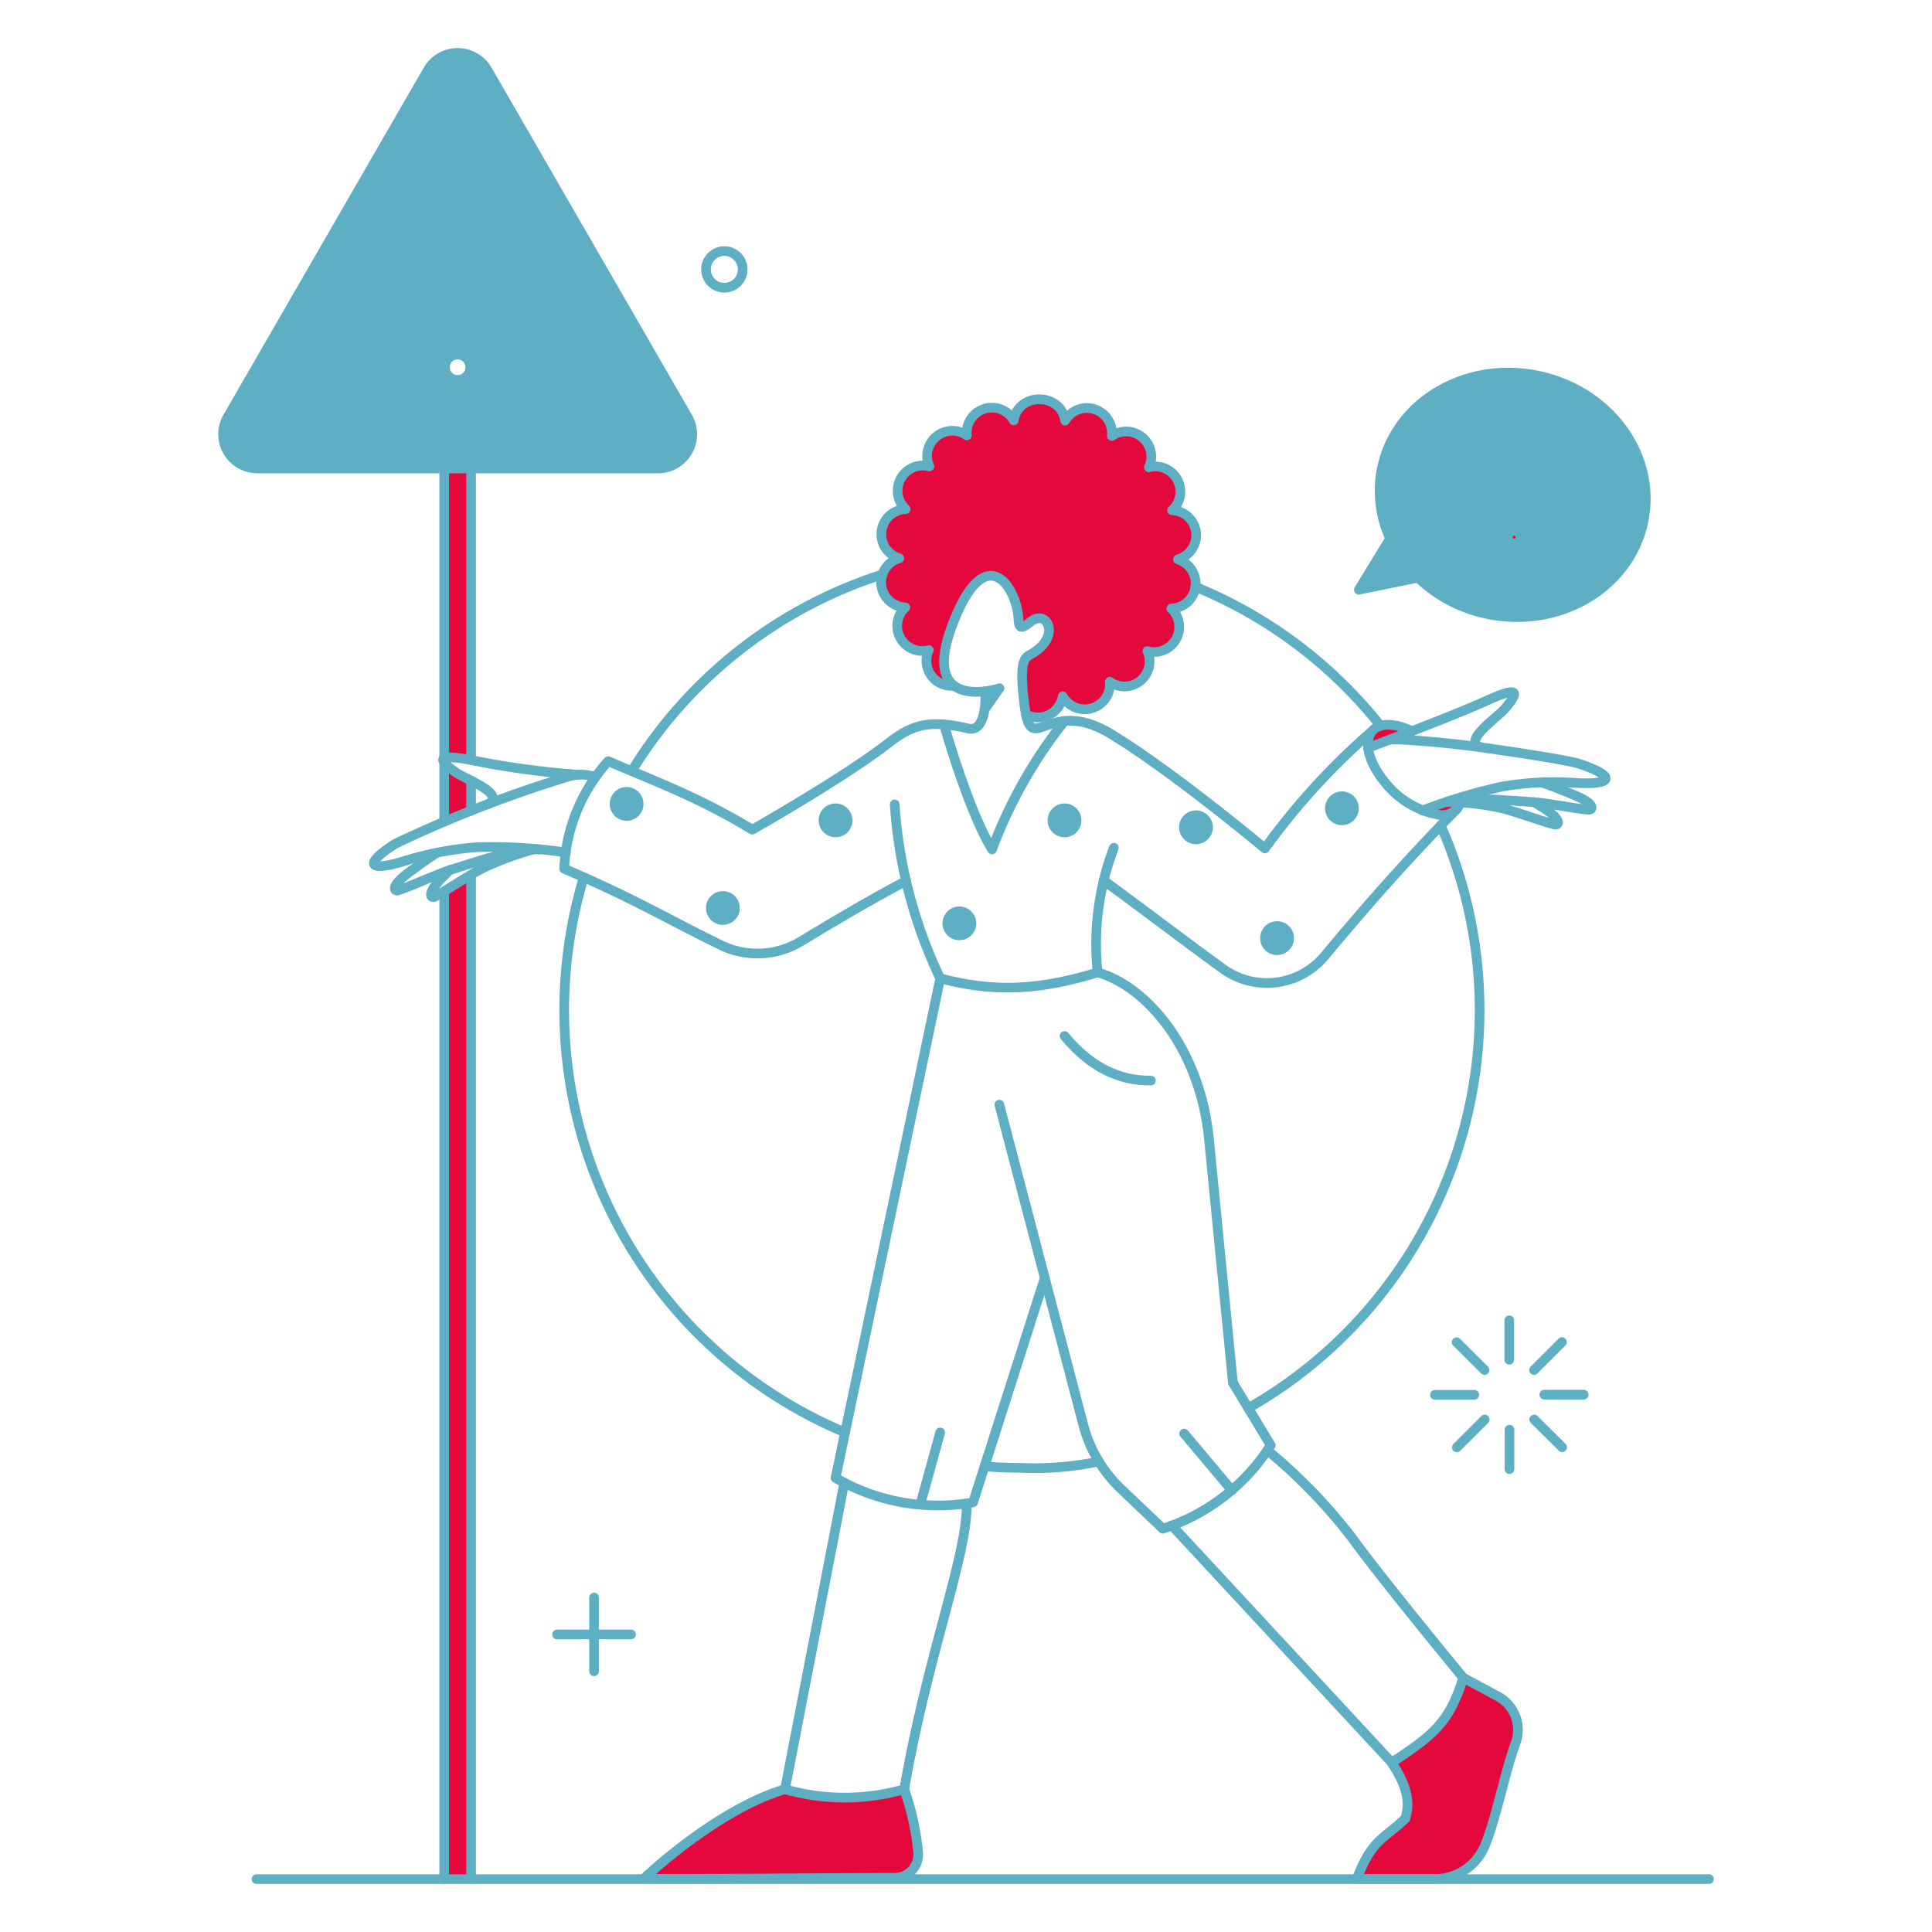 <svg width="1000" height="1000" id="Product-We-Got-A-Problem-01--Streamline-Bangalore" viewBox="-2.5 -2.5 1000 1000" fill="none" xmlns="http://www.w3.org/2000/svg"><desc>Product We Got A Problem 01 Streamline Illustration: https://streamlinehq.com</desc><g><g><path stroke-width="5" clip-rule="evenodd" d="M249.745 33.735 353.424 213.427a17.711 17.711 0 0 1 -15.313 26.547l-207.467 0.015a17.706 17.706 0 0 1 -15.313 -26.562L219.029 33.735a17.746 17.746 0 0 1 30.716 0Zm-15.373 160.419a6.567 6.567 0 1 0 0 -13.134 6.567 6.567 0 0 0 0 13.134Z" fill-rule="evenodd" fill="#5fafc4"></path><path stroke-width="5" d="M792.174 191.677c-37.427 -7.089 -73.132 14.925 -79.6 49.153 -2.199 11.99 -0.647 24.363 4.448 35.437l-16.164 26.467 30.626 -6.239a73.033 73.033 0 0 0 37.238 19.094c37.427 7.089 73.132 -14.925 79.6 -49.148 6.517 -34.218 -18.621 -67.675 -56.148 -74.764Z" fill="#5fafc4"></path><path stroke-width="5" d="M321.758 419.84a6.239 6.239 0 1 0 0 -12.477 6.239 6.239 0 0 0 0 12.477Z" fill="#5fafc4"></path><path stroke-width="5" d="M377.906 467.481a6.239 6.239 0 1 1 -6.239 -6.239 6.288 6.288 0 0 1 6.239 6.239Z" fill="#5fafc4"></path><path stroke-width="5" d="M436.223 422.109a6.239 6.239 0 1 1 -6.239 -6.239 6.298 6.298 0 0 1 6.239 6.239Z" fill="#5fafc4"></path><path stroke-width="5" d="M500.306 475.416a6.234 6.234 0 1 1 -6.239 -6.234 6.288 6.288 0 0 1 6.239 6.234Z" fill="#5fafc4"></path><path stroke-width="5" d="M554.747 422.109a6.268 6.268 0 0 1 -3.851 5.766 6.244 6.244 0 1 1 -2.388 -12.005 6.303 6.303 0 0 1 6.239 6.239Z" fill="#5fafc4"></path><path stroke-width="5" d="M622.8 425.701a6.268 6.268 0 0 1 -3.851 5.766 6.244 6.244 0 1 1 -2.388 -12.005 6.298 6.298 0 0 1 6.239 6.239Z" fill="#5fafc4"></path><path stroke-width="5" d="M691.893 422.109a6.239 6.239 0 1 0 0 -12.472 6.239 6.239 0 0 0 0 12.472Z" fill="#5fafc4"></path><path stroke-width="5" d="M664.764 483.072a6.268 6.268 0 0 1 -3.851 5.766 6.244 6.244 0 1 1 -2.388 -12.005 6.184 6.184 0 0 1 6.239 6.239Z" fill="#5fafc4"></path></g><g><path stroke-width="5" d="M227.432 392.149v30.621c4.348 -1.796 8.955 -3.686 13.801 -5.671v-15.641a44.481 44.481 0 0 1 -13.801 -9.308Z" fill="#e4083d"></path><path stroke-width="5" d="M227.432 458.785v511.246h13.801V450.183c-4.348 2.741 -9.353 5.955 -13.801 8.602Z" fill="#e4083d"></path><path stroke-width="5" d="m514.763 353.772 -7.557 10.776 0.189 -9.169 7.368 -1.607Z" fill="#e4083d"></path><path stroke-width="5" d="m705.694 384.567 2.269 -1.418c0.497 -0.259 20.074 -7.064 20.397 -7.184 -12.84 -6.408 -24.084 -3.572 -22.666 8.602Z" fill="#e4083d"></path><path stroke-width="5" d="m746.713 412.467 -12.935 4.537c8.696 3.592 17.412 3.104 19.761 -4.174l-6.826 -0.363Z" fill="#e4083d"></path><path stroke-width="5" d="M472.705 955.946a138.698 138.698 0 0 0 -7.184 -32.337 112.271 112.271 0 0 1 -61.72 0c-26.746 7.751 -57.277 31.472 -73.252 46.407 53.685 0 89.227 -0.473 130.056 -0.567a12.099 12.099 0 0 0 11.592 -8.448 12.089 12.089 0 0 0 0.507 -5.055Z" fill="#e4083d"></path><path stroke-width="5" d="m772.329 875.227 -17.582 -9.452c-6.995 22.97 -15.313 29.775 -36.959 43.954 10.87 16.258 8.318 24.293 7.089 29.014 -11.442 10.776 -17.199 10.731 -25.139 31.342h39.8a28.089 28.089 0 0 0 25.805 -15.646c5.97 -12.935 10.945 -39.128 16.537 -54.536a19.776 19.776 0 0 0 -9.552 -24.676Z" fill="#e4083d"></path><path stroke-width="5" d="M784.518 275.7a3.279 3.279 0 0 1 -3.403 3.119 3.254 3.254 0 0 1 -2.816 -4.642 3.269 3.269 0 0 1 6.219 1.522Z" fill="#e4083d"></path><path stroke-width="5" d="M227.527 389.975V239.989l13.801 -0.015v150.852c-8.408 -1.512 -12.477 -1.607 -13.801 -0.851Z" fill="#e4083d"></path><path stroke-width="5" d="M607.204 287.058a12.955 12.955 0 0 0 9.293 -13.995 12.96 12.96 0 0 0 -12.318 -11.428 13.005 13.005 0 0 0 2.736 -15.83 12.985 12.985 0 0 0 -14.741 -6.383 13.01 13.01 0 0 0 -11.144 -18.542 13.03 13.03 0 0 0 -8.04 2.284 13.01 13.01 0 0 0 -24.198 -7.96 13.502 13.502 0 0 0 -13.238 -11.044 13.522 13.522 0 0 0 -13.323 10.95 13.02 13.02 0 0 0 -15.283 -5.97 13.049 13.049 0 0 0 -9.005 13.721 13.039 13.039 0 0 0 -19.378 16.069 13.049 13.049 0 0 0 -12.288 22.119 12.995 12.995 0 0 0 -3.308 25.422 12.985 12.985 0 0 0 3.119 25.427 13.01 13.01 0 0 0 12.194 22.119 12.935 12.935 0 0 0 12.666 18.407c-5.766 -4.632 -7.846 -14.925 1.607 -36.765 16.825 -38.845 32.228 -11.721 32.039 4.065 0.284 2.836 1.89 3.403 6.144 -0.095 8.885 -7.373 16.636 8.129 -0.284 17.01 -3.214 1.706 -5.388 5.473 -2.647 26.367 0.169 1.492 0.418 2.98 0.756 4.443a13.184 13.184 0 0 0 19 -9.547 13.044 13.044 0 0 0 24.378 -7.562 13.01 13.01 0 0 0 19.467 -15.875 13.034 13.034 0 0 0 12.383 -22.024 13.02 13.02 0 0 0 3.413 -25.382Z" fill="#e4083d"></path></g><g><path stroke-width="5" d="M321.758 419.84a6.239 6.239 0 1 0 0 -12.477 6.239 6.239 0 0 0 0 12.477Z" stroke="#5fafc4"></path><path stroke-width="5" d="M377.906 467.481a6.239 6.239 0 1 1 -6.239 -6.239 6.288 6.288 0 0 1 6.239 6.239Z" stroke="#5fafc4"></path><path stroke-width="5" d="M436.223 422.109a6.239 6.239 0 1 1 -6.239 -6.239 6.298 6.298 0 0 1 6.239 6.239Z" stroke="#5fafc4"></path><path stroke-width="5" d="M500.306 475.416a6.234 6.234 0 1 1 -6.239 -6.234 6.288 6.288 0 0 1 6.239 6.234Z" stroke="#5fafc4"></path><path stroke-width="5" d="M554.747 422.109a6.268 6.268 0 0 1 -3.851 5.766 6.244 6.244 0 1 1 -2.388 -12.005 6.303 6.303 0 0 1 6.239 6.239Z" stroke="#5fafc4"></path><path stroke-width="5" d="M622.8 425.701a6.268 6.268 0 0 1 -3.851 5.766 6.244 6.244 0 1 1 -2.388 -12.005 6.298 6.298 0 0 1 6.239 6.239Z" stroke="#5fafc4"></path><path stroke-width="5" d="M691.893 422.109a6.239 6.239 0 1 0 0 -12.472 6.239 6.239 0 0 0 0 12.472Z" stroke="#5fafc4"></path><path stroke-width="5" d="M664.764 483.072a6.268 6.268 0 0 1 -3.851 5.766 6.244 6.244 0 1 1 -2.388 -12.005 6.184 6.184 0 0 1 6.239 6.239Z" stroke="#5fafc4"></path><path stroke-width="5" d="M784.518 275.7a3.279 3.279 0 0 1 -3.403 3.119 3.254 3.254 0 0 1 -2.816 -4.642 3.269 3.269 0 0 1 6.219 1.522Z" stroke="#5fafc4"></path><path stroke-width="5" d="M227.432 389.975V239.974" stroke-linejoin="round" stroke-linecap="round" stroke="#5fafc4"></path><path stroke-width="5" d="M227.432 422.771v-30.527" stroke-linejoin="round" stroke-linecap="round" stroke="#5fafc4"></path><path stroke-width="5" d="M227.432 970.125V459.068" stroke-linejoin="round" stroke-linecap="round" stroke="#5fafc4"></path><path stroke-width="5" d="M241.327 450.561V970.125" stroke-linejoin="round" stroke-linecap="round" stroke="#5fafc4"></path><path stroke-width="5" d="M241.327 401.507v15.686" stroke-linejoin="round" stroke-linecap="round" stroke="#5fafc4"></path><path stroke-width="5" d="M241.327 239.974v150.852" stroke-linejoin="round" stroke-linecap="round" stroke="#5fafc4"></path><path stroke-width="5" d="M743.215 424.756A237.059 237.059 0 0 1 643.596 726.35" stroke-linejoin="round" stroke-linecap="round" stroke="#5fafc4"></path><path stroke-width="5" d="M324.499 396.592A236.959 236.959 0 0 1 453.819 294.968m258.232 78.212a236.959 236.959 0 0 0 -95.933 -72.008" stroke-linejoin="round" stroke-linecap="round" stroke="#5fafc4"></path><path stroke-width="5" d="M434.9 738.932A237.004 237.004 0 0 1 289.545 520.41c0 -23.303 3.403 -46.486 10.099 -68.809" stroke-linejoin="round" stroke-linecap="round" stroke="#5fafc4"></path><path stroke-width="5" d="M566.279 753.961a160.543 160.543 0 0 1 -39.8 3.308c-6.467 0 -12.97 -0.259 -19.373 -0.771" stroke-linejoin="round" stroke-linecap="round" stroke="#5fafc4"></path><path stroke-width="5" d="M751.628 416.248c-18.527 18.527 -43.029 45.352 -68.337 75.899a38.934 38.934 0 0 1 -52.929 6.711c-22.213 -16.159 -37.243 -27.785 -61.625 -45.651" stroke-linejoin="round" stroke-linecap="round" stroke="#5fafc4"></path><path stroke-width="5" d="m507.092 364.707 7.671 -10.935" stroke-linejoin="round" stroke-linecap="round" stroke="#5fafc4"></path><path stroke-width="5" d="M707.793 375.826a357.15 357.15 0 0 0 -55.601 60.839s-47.168 -39.497 -79.486 -59.168c-33.372 -20.313 -41.223 13.233 -44.899 -14.651 -2.751 -20.895 -0.567 -24.676 2.647 -26.367 16.915 -8.915 9.139 -24.427 0.284 -17.014 -5.269 4.413 -5.861 2.487 -6.084 -1.637 -0.876 -15.92 -15.786 -39.8 -32.004 -2.333 -22.885 52.834 22.114 38.278 22.114 38.278" stroke-linejoin="round" stroke-linecap="round" stroke="#5fafc4"></path><path stroke-width="5" d="M507.39 355.315c0.562 8.099 -0.761 21.149 -8.786 19.253 -20.596 -4.866 -29.412 -1.632 -41.118 7.462 -23.283 18.099 -70.605 44.894 -70.605 44.894 -28.069 -16.915 -48.392 -24.193 -74.57 -35.442A88.341 88.341 0 0 0 289.545 447.158c37.312 15.975 51.611 25.134 80.814 39.412a43.491 43.491 0 0 0 41.681 -1.796c18.353 -11.124 35.631 -21.358 54.441 -31.283" stroke-linejoin="round" stroke-linecap="round" stroke="#5fafc4"></path><path stroke-width="5" d="M728.375 375.986c-11.268 -5.637 -21.303 -4.149 -22.651 4.517 -1.159 7.462 3.905 16.268 8.721 22.044a46.287 46.287 0 0 0 26.761 16.497 10.234 10.234 0 0 0 12.318 -6.214" stroke-linejoin="round" stroke-linecap="round" stroke="#5fafc4"></path><path stroke-width="5" d="M460.605 413.885a245.765 245.765 0 0 0 23.537 89.983c28.855 7.657 52.267 5.861 81.476 -3.025a140.2 140.2 0 0 1 8.413 -64.536" stroke-linejoin="round" stroke-linecap="round" stroke="#5fafc4"></path><path stroke-width="5" d="M733.763 417.004a282.918 282.918 0 0 1 41.213 -12.378 159.339 159.339 0 0 1 38.089 -1.89c18.721 1.104 21.711 -3.129 2.363 -9.736 -7.099 -2.428 -43.382 -7.562 -51.417 -8.696 -12.855 -1.806 -31.84 -3.681 -44.427 -4.065a23.581 23.581 0 0 0 -2.856 0.179" stroke-linejoin="round" stroke-linecap="round" stroke="#5fafc4"></path><path stroke-width="5" d="M705.694 384.567c0.269 -0.169 43.889 -16.417 61.247 -24.378 20.144 -9.253 14.721 -2.099 9.547 4.065 -3.801 4.527 -22.591 17.014 -12.477 20.039" stroke-linejoin="round" stroke-linecap="round" stroke="#5fafc4"></path><path stroke-width="5" d="M746.618 412.428c11.442 -2.741 34.029 -0.363 44.044 0.209 8.129 0.468 19.945 3.134 29.019 3.98 2.08 0.194 4.348 -2.836 -7.751 -7.751 -4.542 -1.836 -12.547 -5.154 -16.328 -6.318" stroke-linejoin="round" stroke-linecap="round" stroke="#5fafc4"></path><path stroke-width="5" d="M746.136 412.636c9.413 0.035 18.791 1.055 27.989 3.045 7.462 1.701 19.97 6.423 27.974 8.602 1.99 0.542 4.726 -2.08 -6.333 -8.98a117.36 117.36 0 0 0 -4.254 -2.587" stroke-linejoin="round" stroke-linecap="round" stroke="#5fafc4"></path><path stroke-width="5" d="M290.381 438.745a263.376 263.376 0 0 0 -46.123 -2.741c-12.736 0.975 -25.328 3.383 -37.526 7.184 -17.955 5.582 -21.89 2.05 -4.632 -8.955a646.382 646.382 0 0 1 90.172 -34.969 22.935 22.935 0 0 1 13.328 0.378" stroke-linejoin="round" stroke-linecap="round" stroke="#5fafc4"></path><path stroke-width="5" d="M250.392 413.602c9.079 -5.388 -12.368 -12.935 -17.099 -16.417 -6.423 -4.736 -13.507 -10.348 8.318 -6.239A427.88 427.88 0 0 0 297.007 398.497" stroke-linejoin="round" stroke-linecap="round" stroke="#5fafc4"></path><path stroke-width="5" d="M223.557 438.934c-3.98 2.458 -11.9 8.239 -14.179 9.95 -10.447 7.726 -7.652 10.129 -5.671 9.452 7.861 -2.687 19.945 -8.413 27.223 -10.681 11.816 -3.686 34.497 -11.532 45.272 -10.398" stroke-linejoin="round" stroke-linecap="round" stroke="#5fafc4"></path><path stroke-width="5" d="M230.268 447.82c-1.607 1.607 -2.836 2.93 -3.592 3.592 -9.074 9.263 -5.875 11.224 -4.065 10.209 7.224 -4.065 18.248 -11.512 25.144 -14.925a158.255 158.255 0 0 1 26.178 -9.642" stroke-linejoin="round" stroke-linecap="round" stroke="#5fafc4"></path><path stroke-width="5" d="M472.705 955.946a138.698 138.698 0 0 0 -7.184 -32.337 112.271 112.271 0 0 1 -61.72 0c-26.746 7.751 -57.277 31.472 -73.252 46.407 53.68 0 89.227 -0.473 130.056 -0.567 1.711 0.005 3.403 -0.353 4.965 -1.055a12.094 12.094 0 0 0 6.632 -7.393c0.522 -1.632 0.697 -3.353 0.497 -5.055v0Z" stroke-linejoin="round" stroke-linecap="round" stroke="#5fafc4"></path><path stroke-width="5" d="M497.848 775.682c0.622 26.392 -20.427 78.724 -32.337 148.036" stroke-linejoin="round" stroke-linecap="round" stroke="#5fafc4"></path><path stroke-width="5" d="m403.801 923.624 30.726 -158.727" stroke-linejoin="round" stroke-linecap="round" stroke="#5fafc4"></path><path stroke-width="5" d="m538.295 658.879 -37.143 116.256a105.311 105.311 0 0 1 -71.172 -12.666l54.163 -258.501" stroke-linejoin="round" stroke-linecap="round" stroke="#5fafc4"></path><path stroke-width="5" d="m772.423 875.321 -17.582 -9.452c-6.995 22.965 -15.422 29.77 -37.054 43.949 10.87 16.258 8.318 24.293 7.089 29.014 -11.442 10.776 -17.199 10.637 -25.139 31.243h39.8a28.089 28.089 0 0 0 25.805 -15.646c5.97 -12.935 10.945 -39.128 16.537 -54.536a19.666 19.666 0 0 0 -9.457 -24.572v0Z" stroke-linejoin="round" stroke-linecap="round" stroke="#5fafc4"></path><path stroke-width="5" d="M717.883 909.823 603.99 787.045" stroke-linejoin="round" stroke-linecap="round" stroke="#5fafc4"></path><path stroke-width="5" d="M653.516 748.195a277.496 277.496 0 0 1 43.198 44.521c17.378 23.825 58.128 73.132 58.128 73.132" stroke-linejoin="round" stroke-linecap="round" stroke="#5fafc4"></path><path stroke-width="5" d="m514.763 569.274 43.481 165.881a70.093 70.093 0 0 0 19.472 32.984l21.666 20.626a103.828 103.828 0 0 0 55.834 -43.218l-19.562 -32.337 -12.383 -126.086c-4.547 -46.964 -32.581 -79.346 -57.655 -86.296" stroke-linejoin="round" stroke-linecap="round" stroke="#5fafc4"></path><path stroke-width="5" d="M548.509 370.692a242.795 242.795 0 0 0 -37.521 66.446c-12.572 -20.701 -24.875 -64.675 -24.875 -64.675" stroke-linejoin="round" stroke-linecap="round" stroke="#5fafc4"></path><path stroke-width="5" d="M130.265 970.125h751.797" stroke-linejoin="round" stroke-linecap="round" stroke="#5fafc4"></path><path stroke-width="5" d="M792.174 191.677c-37.427 -7.089 -73.132 14.925 -79.6 49.153 -2.199 11.99 -0.647 24.363 4.448 35.437l-16.164 26.467 30.626 -6.239a73.033 73.033 0 0 0 37.238 19.094c37.427 7.089 73.132 -14.925 79.6 -49.148 6.517 -34.218 -18.621 -67.675 -56.148 -74.764Z" stroke-linejoin="round" stroke-linecap="round" stroke="#5fafc4"></path><path stroke-width="5" d="M781.209 261.337c0.095 -4.254 1.726 -7.358 6.995 -14.368 11.368 -15.119 4.478 -25.537 -5.199 -25.994a11.771 11.771 0 0 0 -12.189 13.432" stroke-linejoin="round" stroke-linecap="round" stroke="#5fafc4"></path><path stroke-width="5" d="M740.19 719.465h20.417" stroke-linejoin="round" stroke-linecap="round" stroke="#5fafc4"></path><path stroke-width="5" d="M796.806 719.37h20.417" stroke-linejoin="round" stroke-linecap="round" stroke="#5fafc4"></path><path stroke-width="5" d="M778.707 680.898v20.417" stroke-linejoin="round" stroke-linecap="round" stroke="#5fafc4"></path><path stroke-width="5" d="M778.801 737.519v20.412" stroke-linejoin="round" stroke-linecap="round" stroke="#5fafc4"></path><path stroke-width="5" d="m751.439 692.241 14.462 14.368" stroke-linejoin="round" stroke-linecap="round" stroke="#5fafc4"></path><path stroke-width="5" d="m791.607 732.225 14.462 14.363" stroke-linejoin="round" stroke-linecap="round" stroke="#5fafc4"></path><path stroke-width="5" d="m805.975 692.147 -14.462 14.462" stroke-linejoin="round" stroke-linecap="round" stroke="#5fafc4"></path><path stroke-width="5" d="m765.996 732.225 -14.462 14.457" stroke-linejoin="round" stroke-linecap="round" stroke="#5fafc4"></path><path stroke-width="5" d="M130.643 239.974a17.711 17.711 0 0 1 -15.313 -26.547L219.019 33.735a17.746 17.746 0 0 1 30.716 0L353.424 213.427a17.706 17.706 0 0 1 -15.313 26.562l-207.467 -0.015Z" stroke-linejoin="round" stroke-linecap="round" stroke="#5fafc4"></path><path stroke-width="5" d="M381.871 136.101a9.482 9.482 0 1 1 -18.895 1.696 9.482 9.482 0 0 1 18.895 -1.696v0Z" stroke-linejoin="round" stroke-linecap="round" stroke="#5fafc4"></path><path stroke-width="5" d="M304.982 824.377v38.188" stroke-linejoin="round" stroke-linecap="round" stroke="#5fafc4"></path><path stroke-width="5" d="M324.121 843.471h-38.278" stroke-linejoin="round" stroke-linecap="round" stroke="#5fafc4"></path><path stroke-width="5" d="M528.564 367.289a13.01 13.01 0 0 0 19 -9.358 13.044 13.044 0 0 0 24.378 -7.562 13.01 13.01 0 0 0 19.467 -15.875 12.975 12.975 0 0 0 15.189 -6.905 13.124 13.124 0 0 0 -2.806 -15.119 12.935 12.935 0 0 0 12.572 -13.139 13.134 13.134 0 0 0 -9.169 -12.288 13.159 13.159 0 0 0 9.452 -12.666 12.935 12.935 0 0 0 -12.477 -12.756 13 13 0 0 0 3.383 -14.408 13.02 13.02 0 0 0 -12.268 -8.278 12.338 12.338 0 0 0 -3.119 0.473 13.02 13.02 0 0 0 -19.184 -16.258 13.015 13.015 0 0 0 -24.198 -7.96c-2.109 -14.532 -24.288 -14.87 -26.562 -0.095a13.02 13.02 0 0 0 -22.218 -0.701 13.049 13.049 0 0 0 -2.07 8.453 13.044 13.044 0 0 0 -19.378 16.069 13.034 13.034 0 0 0 -12.288 22.119 12.985 12.985 0 0 0 -3.308 25.422 12.975 12.975 0 0 0 3.119 25.427 13.005 13.005 0 0 0 12.194 22.119 12.935 12.935 0 0 0 13.025 18.407" stroke-linejoin="round" stroke-linecap="round" stroke="#5fafc4"></path><path stroke-width="5" d="m635.089 768.896 -24.671 -29.397" stroke-linejoin="round" stroke-linecap="round" stroke="#5fafc4"></path><path stroke-width="5" d="m474.028 775.607 10.114 -36.676" stroke-linejoin="round" stroke-linecap="round" stroke="#5fafc4"></path><path stroke-width="5" d="M548.509 533.738c13.517 16.348 28.547 23.248 44.705 23.059" stroke-linejoin="round" stroke-linecap="round" stroke="#5fafc4"></path><path stroke-width="5" d="M227.805 187.592a6.567 6.567 0 1 0 13.134 0 6.567 6.567 0 1 0 -13.134 0" stroke="#5fafc4"></path><path stroke-width="5" d="M234.278 93.998V157.608" stroke-linecap="round" stroke="#5fafc4"></path></g></g></svg>